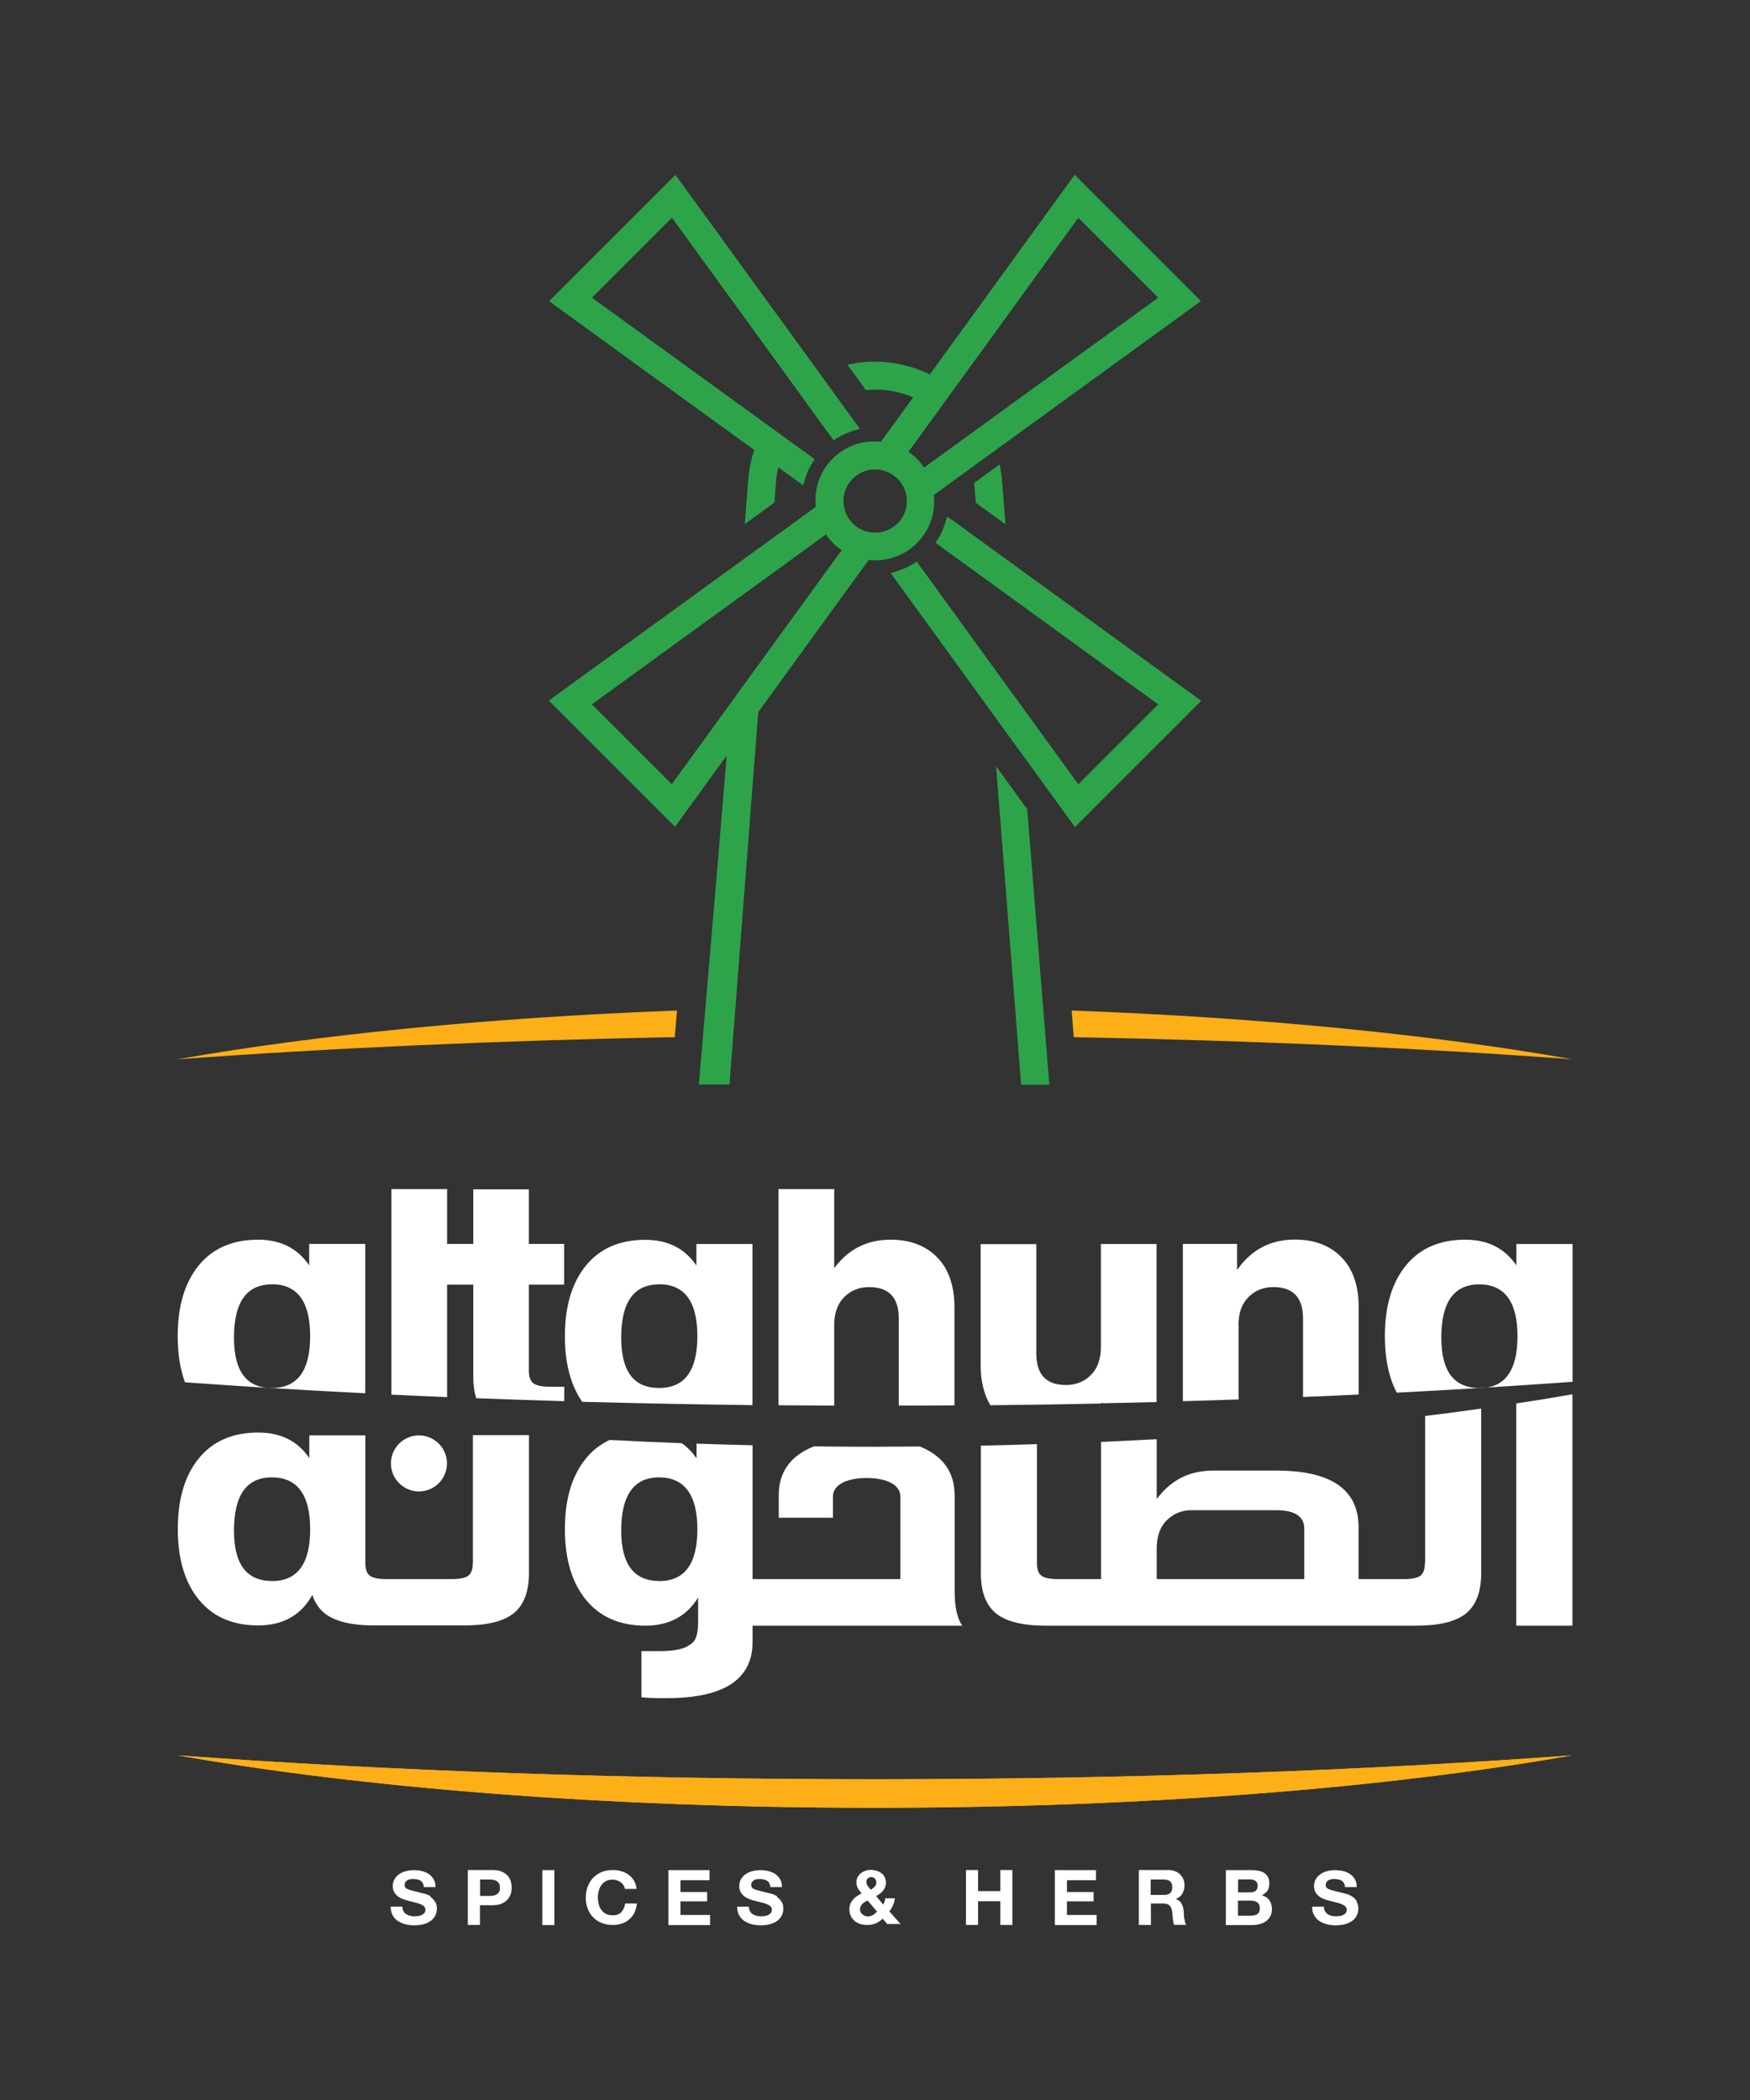 <svg viewBox="0 0 141.73 170.08" xmlns="http://www.w3.org/2000/svg" id="Text">
  <rect x="0" y="0" width="141.73" height="170.08" fill="#333333" stroke="none"/>
  <defs>
    <style>
      .cls-1 {
        fill: #2da44a;
      }

      .cls-2 {
        fill: #fff;
      }

      .cls-3 {
        fill: #fcaf17;
      }
    </style>
  </defs>
  <path d="M14.38,142.16c14.93,2.64,34.74,4.25,56.48,4.25s41.56-1.61,56.48-4.25c-16.83,1.24-36.06,1.94-56.48,1.94s-39.66-.7-56.48-1.94Z" class="cls-3"></path>
  <g>
    <path d="M41.09,151.89c-.12-.13-.28-.24-.48-.32-.19-.08-.43-.12-.71-.12h-2.01v4.45h.98v-1.6h1.03c.28,0,.52-.04.71-.12.2-.08.35-.19.48-.32.12-.13.21-.29.27-.46.06-.17.08-.35.08-.53s-.03-.36-.08-.53c-.06-.17-.15-.32-.27-.46ZM40.42,153.22c-.05.09-.11.15-.19.2-.08.05-.17.08-.27.1-.1.02-.21.03-.32.03h-.76v-1.33h.76c.11,0,.22,0,.32.03.1.02.2.05.27.1.08.05.14.12.19.2.05.09.07.2.07.34s-.02.26-.07.34ZM62.97,153.59c-.15-.09-.29-.16-.44-.2-.15-.04-.26-.07-.35-.09-.28-.07-.5-.12-.68-.17-.17-.04-.31-.09-.41-.13-.1-.04-.16-.09-.2-.14-.03-.05-.05-.12-.05-.2,0-.09.02-.17.06-.23.04-.06.1-.11.16-.15.06-.04.14-.07.21-.08.08-.02.16-.02.24-.02.12,0,.23.01.33.03.1.02.19.05.27.1.08.05.14.11.19.2.05.08.08.19.08.32h.95c0-.25-.05-.46-.15-.63-.1-.17-.23-.31-.4-.43-.17-.11-.36-.19-.57-.24-.21-.05-.44-.07-.67-.07-.2,0-.4.03-.6.08-.2.05-.38.13-.54.24-.16.11-.29.24-.38.4-.1.16-.15.35-.15.57,0,.19.04.36.12.5.08.14.18.25.3.34.12.09.27.17.42.22.16.06.32.11.49.15.16.04.32.08.48.12.16.04.3.08.42.13s.23.11.3.18c.08.07.11.17.11.28,0,.11-.03.2-.09.27-.06.07-.13.12-.22.16-.09.04-.18.07-.28.08-.1.01-.19.02-.28.02-.13,0-.25-.01-.37-.04-.12-.03-.23-.08-.32-.14s-.16-.14-.22-.24c-.05-.1-.08-.22-.08-.36h-.95c0,.26.04.49.15.68s.24.35.42.47c.18.12.38.21.61.27.23.06.47.09.71.09.3,0,.57-.03.8-.1.23-.07.42-.16.58-.28.16-.12.27-.27.35-.43.08-.17.12-.35.12-.54,0-.24-.05-.43-.16-.59-.11-.15-.23-.28-.38-.37ZM50.33,154.86c-.17.17-.4.26-.7.26-.22,0-.41-.04-.56-.12-.15-.08-.28-.19-.37-.33-.1-.13-.17-.29-.21-.46-.04-.17-.07-.34-.07-.52s.02-.37.07-.54c.04-.18.11-.33.21-.47.1-.14.22-.25.37-.33.15-.08.34-.12.56-.12.12,0,.24.02.35.06s.21.09.3.16c.09.07.16.15.22.24.06.09.1.19.11.29h.95c-.03-.25-.1-.46-.21-.66-.11-.19-.25-.35-.43-.48-.17-.13-.37-.23-.59-.29-.22-.07-.45-.1-.7-.1-.34,0-.65.06-.92.17-.27.12-.5.28-.69.48-.19.2-.33.44-.43.71-.1.27-.15.57-.15.88s.05.6.15.87c.1.27.24.5.43.7.19.2.42.36.69.47.27.11.58.17.92.17.27,0,.53-.04.75-.12.23-.08.43-.19.6-.35.17-.15.31-.33.41-.55.1-.21.17-.46.19-.72h-.95c-.04.29-.14.52-.31.69ZM43.92,155.91h.98v-4.45h-.98v4.45ZM34.9,153.59c-.15-.09-.29-.16-.44-.2-.15-.04-.26-.07-.35-.09-.28-.07-.5-.12-.68-.17-.17-.04-.31-.09-.41-.13-.1-.04-.16-.09-.2-.14-.03-.05-.05-.12-.05-.2,0-.09.02-.17.06-.23.04-.06.1-.11.16-.15.06-.04.14-.07.22-.08.08-.02.16-.02.24-.02.12,0,.23.01.33.03.1.02.19.05.27.1.08.05.14.11.19.2.05.08.08.19.08.32h.95c0-.25-.05-.46-.15-.63-.1-.17-.23-.31-.4-.43-.17-.11-.36-.19-.57-.24-.21-.05-.44-.07-.67-.07-.2,0-.4.03-.6.08-.2.05-.38.13-.54.24-.16.11-.29.24-.38.4-.1.16-.15.35-.15.57,0,.19.04.36.12.5.08.14.18.25.3.34.12.09.27.17.42.22.16.06.32.11.49.15.16.04.32.08.48.12.16.04.3.08.42.13s.22.11.3.18c.08.07.11.17.11.28,0,.11-.03.2-.09.27s-.13.12-.22.16c-.09.04-.18.07-.28.08-.1.01-.19.02-.28.02-.13,0-.25-.01-.37-.04-.12-.03-.23-.08-.32-.14s-.16-.14-.22-.24c-.05-.1-.08-.22-.08-.36h-.95c0,.26.05.49.15.68.1.19.24.35.42.47.18.12.38.21.61.27.23.06.47.09.71.09.3,0,.57-.03.8-.1.23-.07.42-.16.58-.28.16-.12.27-.27.35-.43.08-.17.12-.35.12-.54,0-.24-.05-.43-.16-.59-.11-.15-.23-.28-.38-.37ZM55.11,153.99h2.16v-.76h-2.16v-.95h2.35v-.82h-3.33v4.45h3.38v-.82h-2.4v-1.09ZM102.2,153.49c.2-.1.35-.22.45-.37.1-.15.15-.34.15-.56,0-.21-.03-.38-.1-.52-.07-.14-.17-.26-.29-.34-.12-.08-.27-.15-.45-.18-.17-.04-.37-.06-.58-.06h-2.1v4.45h2.16c.2,0,.39-.03.58-.08.19-.05.36-.13.51-.23.15-.1.26-.24.35-.4.09-.16.13-.36.13-.58,0-.28-.07-.52-.2-.71-.14-.2-.34-.34-.61-.41ZM100.26,152.21h.92c.09,0,.17,0,.25.02.08.01.15.04.22.08.06.04.11.09.15.16.04.07.06.15.06.26,0,.19-.06.32-.17.41-.11.08-.26.12-.43.12h-.99v-1.04ZM101.98,154.85c-.04.07-.09.13-.16.18-.07.04-.14.07-.23.09-.09.02-.18.03-.28.03h-1.05v-1.22h1.07c.21,0,.38.05.51.15.13.1.19.26.19.49,0,.12-.02.21-.06.29ZM109.88,153.96c-.11-.15-.23-.28-.38-.37-.15-.09-.29-.16-.44-.2-.15-.04-.26-.07-.35-.09-.28-.07-.51-.12-.68-.17-.17-.04-.31-.09-.41-.13-.1-.04-.16-.09-.2-.14-.03-.05-.05-.12-.05-.2,0-.09.02-.17.06-.23.04-.06.09-.11.16-.15.06-.04.14-.07.22-.08.08-.02.16-.02.24-.02.12,0,.23.01.33.03.1.02.19.05.27.1.08.05.14.11.19.2.05.08.08.19.09.32h.95c0-.25-.05-.46-.15-.63-.1-.17-.23-.31-.4-.43-.17-.11-.36-.19-.57-.24-.21-.05-.44-.07-.67-.07-.2,0-.4.03-.6.08-.2.05-.38.13-.54.24-.16.11-.29.24-.38.4-.1.16-.15.35-.15.57,0,.19.04.36.12.5.08.14.18.25.3.34.12.09.27.17.42.22.16.06.32.11.49.15.16.04.32.08.48.12.16.04.3.08.42.13.12.05.22.11.3.18.08.07.12.17.12.28,0,.11-.03.2-.09.27-.06.07-.13.12-.22.16-.09.04-.18.07-.28.08-.1.01-.19.02-.28.02-.13,0-.25-.01-.37-.04-.12-.03-.23-.08-.31-.14-.09-.06-.16-.14-.22-.24-.05-.1-.08-.22-.08-.36h-.95c0,.26.04.49.15.68.1.19.24.35.42.47.18.12.38.21.61.27.23.06.47.09.71.09.3,0,.57-.03.8-.1.23-.07.42-.16.58-.28.16-.12.27-.27.35-.43.08-.17.12-.35.12-.54,0-.24-.05-.43-.16-.59ZM95.9,155.39c0-.1-.02-.2-.02-.29,0-.1,0-.18-.01-.25,0-.11-.02-.22-.05-.34-.02-.11-.06-.21-.11-.31-.05-.09-.11-.17-.19-.24-.08-.07-.18-.12-.3-.15h0c.25-.11.43-.26.54-.45.11-.19.17-.42.17-.68,0-.17-.03-.33-.09-.48-.06-.15-.15-.28-.26-.39s-.25-.2-.41-.26c-.16-.07-.34-.1-.54-.1h-2.4v4.45h.98v-1.74h.98c.25,0,.42.05.53.16.11.11.18.28.21.51.02.18.04.37.06.56.01.2.05.36.1.5h.98c-.05-.06-.08-.14-.1-.23-.02-.09-.04-.18-.05-.28ZM94.77,153.32c-.11.1-.28.15-.51.15h-1.07v-1.25h1.07c.22,0,.39.05.51.15.11.1.17.26.17.47s-.06.39-.17.49ZM86.41,153.99h2.16v-.76h-2.16v-.95h2.35v-.82h-3.33v4.45h3.38v-.82h-2.4v-1.09ZM81.01,153.16h-1.8v-1.71h-.98v4.45h.98v-1.92h1.8v1.92h.98v-4.45h-.98v1.71ZM72.33,154.3c.07-.18.12-.37.14-.56h-.77c-.01.09-.03.18-.06.26-.02.09-.06.17-.11.25l-.57-.69c.23-.12.41-.26.56-.44.15-.17.23-.39.23-.64,0-.17-.03-.32-.1-.45-.06-.13-.15-.24-.26-.32-.11-.09-.24-.15-.39-.2-.15-.04-.31-.07-.48-.07-.15,0-.29.02-.43.07-.14.05-.26.11-.37.2-.11.09-.19.19-.26.31-.06.12-.1.26-.1.41,0,.19.04.36.12.5.08.14.18.28.3.42-.13.06-.25.13-.37.21-.12.08-.23.17-.32.28-.09.1-.17.22-.22.35-.05.13-.08.27-.08.42,0,.21.04.39.11.55.07.16.18.29.31.41.13.11.28.19.46.25.18.06.37.08.57.08.25,0,.48-.04.68-.13.2-.08.39-.21.57-.38l.36.43h1.08l-.9-1.02c.12-.15.22-.32.29-.5ZM70.29,152.13c.08-.07.17-.11.28-.11s.2.04.28.12c.08.08.12.18.12.29,0,.16-.04.28-.13.37-.09.09-.2.17-.32.25-.08-.1-.16-.2-.24-.3-.08-.1-.11-.21-.11-.35,0-.11.04-.21.12-.28ZM70.69,155.1c-.12.07-.26.11-.41.11-.08,0-.16-.01-.24-.05-.08-.03-.14-.07-.2-.12-.06-.05-.11-.11-.14-.18-.04-.07-.05-.14-.05-.22,0-.09.02-.17.05-.24.04-.07.08-.14.14-.2.06-.06.12-.11.2-.16.07-.04.15-.08.23-.12l.76.9c-.1.11-.21.21-.33.28Z" class="cls-2"></path>
    <path d="M14.38,142.16c14.93,2.64,34.74,4.25,56.48,4.25s41.56-1.61,56.48-4.25c-16.83,1.24-36.06,1.94-56.48,1.94s-39.66-.7-56.48-1.94Z" class="cls-3"></path>
  </g>
  <g>
    <path d="M67.56,107.33c0-.98.27-1.74.81-2.28.54-.54,1.21-.81,2.02-.81,1.6,0,2.4.85,2.4,2.54v7.06c1.51,0,3.01-.01,4.51-.02v-7.93c0-1.75-.47-3.11-1.4-4.06-.93-.95-2.19-1.43-3.77-1.43-1.91,0-3.43.77-4.57,2.31v-6.41h-4.51v17.51c1.5.01,3,.02,4.51.03v-6.5Z" class="cls-2"></path>
    <path d="M60.94,113.79v-13.04h-4.54v1.74c-.95-1.39-2.33-2.08-4.14-2.08-2.06,0-3.66.69-4.8,2.08-1.14,1.39-1.71,3.3-1.71,5.73,0,2.2.47,3.96,1.4,5.31,4.51.12,9.11.21,13.79.27ZM53.38,104.01c2.06,0,3.1,1.4,3.1,4.2s-1.03,4.2-3.1,4.2-3.07-1.36-3.07-4.08c0-2.87,1.02-4.31,3.07-4.31Z" class="cls-2"></path>
    <path d="M122.81,100.74v1.74c-.95-1.39-2.33-2.08-4.14-2.08-2.06,0-3.66.69-4.8,2.08-1.14,1.39-1.71,3.3-1.71,5.73,0,1.82.32,3.35.96,4.58,4.91-.25,9.66-.55,14.24-.88v-11.16h-4.54ZM119.8,112.41c-2.05,0-3.07-1.36-3.07-4.08,0-2.87,1.02-4.31,3.07-4.31s3.1,1.4,3.1,4.2-1.03,4.2-3.1,4.2Z" class="cls-2"></path>
    <path d="M77.31,121.06c0-1.88-1.01-3.18-2.81-3.91-1.2,0-2.41.02-3.62.02-1.67,0-3.32-.01-4.96-.03-1.83.72-2.85,2.03-2.85,3.92v1.86h4.39v-1.72c0-1,1.21-1.5,2.73-1.5s2.73.5,2.73,1.5v6.69h-11.97v-10.84c-1.53-.04-3.04-.08-4.54-.13v1.19c-.34-.5-.74-.91-1.2-1.23-1.97-.07-3.92-.16-5.84-.26-.74.35-1.38.84-1.91,1.49-1.14,1.39-1.71,3.3-1.71,5.73s.57,4.34,1.71,5.73c1.14,1.39,2.74,2.09,4.8,2.09,1.92,0,3.35-.76,4.28-2.28,0,.39,0,.81,0,1.21v.72h0c0,1.47-.37,1.73-.8,1.98-.4.26-1.08.4-2.05.43-.04,0-.81,0-1.74,0v3.74c.48.05.98.07,1.53.07h.52c4.05,0,6.33-1.16,6.84-3.48.07-.33.11-.68.11-1.06v-1.33h16.98c-.4-.58-.61-1.49-.61-2.74v-7.85ZM53.38,128.04c-2.04,0-3.07-1.36-3.07-4.08,0-2.87,1.03-4.31,3.07-4.31s3.1,1.4,3.1,4.2-1.03,4.2-3.1,4.2Z" class="cls-2"></path>
    <path d="M89.2,113.65s.06-.07.08-.1v.1c1.47-.03,2.94-.07,4.39-.1v-12.8h-4.51v8.33c0,.98-.27,1.74-.81,2.28-.54.54-1.21.81-2.02.81-1.6,0-2.4-.85-2.4-2.54v-8.87h-4.51v9.77c0,1.32.27,2.41.79,3.28,3.03-.03,6.02-.08,8.98-.14Z" class="cls-2"></path>
    <path d="M100.3,107.33c0-.98.27-1.74.81-2.28.54-.54,1.21-.81,2.02-.81,1.6,0,2.4.85,2.4,2.54v6.36c1.52-.06,3.02-.13,4.51-.2v-7.06c0-1.75-.47-3.11-1.4-4.06-.93-.95-2.19-1.43-3.77-1.43-1.97,0-3.53.82-4.68,2.46v-2.11h-4.39v12.74c1.51-.04,3.02-.09,4.51-.14v-6.01Z" class="cls-2"></path>
    <path d="M33.93,120.79c1.25,0,2.27-1.02,2.27-2.27s-1.02-2.27-2.27-2.27h0c-1.25,0-2.27,1.02-2.27,2.27s1.02,2.27,2.27,2.27h0Z" class="cls-2"></path>
    <path d="M42.84,96.32h-4.51v4.42h-2.12v-4.44h-4.51v16.65c1.49.07,2.99.14,4.51.2v-9.11h2.12v7.46c0,.66.08,1.24.24,1.74,2.35.09,4.72.17,7.13.24v-1.17h-1.16c-.64,0-1.08-.09-1.33-.27-.25-.18-.38-.53-.38-1.03v-6.97h2.86v-3.3h-2.86v-4.42Z" class="cls-2"></path>
    <path d="M115.4,126.6c0,.5-.13.83-.37,1.02-.25.18-.69.27-1.32.27h-3.68v-4.19c0-3.06-2.21-4.6-6.65-4.6h-5.14c-.23,0-.47.01-.69.04-1.59.16-2.87.92-3.87,2.27v-4.85c-1.49.08-2.99.15-4.51.22v2.67h0v8.44h-3.5c-.63,0-1.07-.09-1.32-.27-.25-.18-.37-.52-.37-1.02v-9.64c-1.5.05-3.01.09-4.54.12v10.33c0,1.51.41,2.59,1.23,3.26.82.66,2.16.99,4.02.99h30.02c1.86,0,3.19-.32,4.02-.99.82-.67,1.23-1.75,1.23-3.26v-13.33c-1.48.21-2.99.41-4.54.6v11.92ZM105.63,127.89h-11.95v-2.48c0-.98.27-1.74.81-2.28.54-.54,1.21-.82,2.02-.82.02,0,.05,0,.06,0h0c4.68,0,6.76,0,6.78,0,1.52,0,2.28.5,2.28,1.5v4.08Z" class="cls-2"></path>
    <path d="M122.8,131.66h4.55v-18.74c-1.46.26-2.99.51-4.55.74v17.99Z" class="cls-2"></path>
    <path d="M38.29,126.6c0,.5-.12.83-.37,1.02-.25.18-.69.27-1.32.27h-5.32c-.63,0-1.07-.09-1.32-.27-.25-.18-.37-.52-.37-1.02v-10.35h-4.54v1.84c-.93-1.38-2.31-2.07-4.14-2.07-2.06,0-3.66.69-4.8,2.08-1.14,1.39-1.71,3.3-1.71,5.73s.57,4.34,1.71,5.73c1.14,1.39,2.74,2.08,4.8,2.08,1.85,0,3.24-.7,4.17-2.11.01-.02.1-.16.22-.36.2.62.53,1.11.98,1.48.82.66,2.16.99,4.02.99h7.29c1.86,0,3.19-.32,4.02-.99.82-.67,1.23-1.75,1.23-3.26v-11.16h-4.54v10.35ZM22.02,128.04c-2.05,0-3.07-1.36-3.07-4.08,0-2.87,1.02-4.31,3.07-4.31s3.1,1.4,3.1,4.2-1.03,4.2-3.1,4.2Z" class="cls-2"></path>
    <path d="M29.58,112.84v-12.1h-4.54v1.74c-.95-1.39-2.33-2.08-4.14-2.08-2.06,0-3.66.69-4.8,2.08-1.14,1.39-1.71,3.3-1.71,5.73,0,1.43.2,2.67.59,3.74,4.69.34,9.57.64,14.6.89ZM22.02,104.01c2.06,0,3.1,1.4,3.1,4.2s-1.03,4.2-3.1,4.2-3.07-1.36-3.07-4.08c0-2.87,1.02-4.31,3.07-4.31Z" class="cls-2"></path>
  </g>
  <g>
    <path d="M61.08,36.45c-.13.39-.23.78-.32,1.2-.05.25-.09.52-.12.77v.07s-.02.15-.02.15c-.01.08-.05.49-.25,3.19l-.05.61.5-.36,1.79-1.3.11-.08v-.13s.02-.11.02-.11c.09-1.14.11-1.48.12-1.58v-.07s.04-.21.04-.21c.02-.17.04-.33.08-.49.02-.09.04-.18.06-.26l1.68,1.22.33.24.11-.39c.15-.53.37-1.03.67-1.5l.14-.23-.21-.16-17.82-12.92,6.48-6.48,10.41,14.34,1.37,1.89,1.15,1.58.16.21.23-.14c.47-.29.98-.52,1.51-.67l.39-.11-.24-.33-.64-.88-3.46-4.77-10.4-14.32-.2-.27-.24.24-9.75,9.75-.24.24.27.2,16.35,11.86Z" class="cls-1"></path>
    <path d="M77.03,42.07l-.33-.24-.11.39c-.15.53-.37,1.04-.67,1.51l-.14.23.21.16,17.81,12.93-6.47,6.47-12.92-17.81-.16-.22-.23.14c-.47.29-.97.52-1.5.67l-.39.11.24.33,14.49,19.97.2.27.24-.24,9.74-9.74.24-.24-.27-.2-19.97-14.5Z" class="cls-1"></path>
    <path d="M81.07,38.24c-.01-.06-.02-.12-.03-.18l-.07-.46-.38.28-1.56,1.14-.13.09v.16s.03.23.03.23c.02.28.05.65.09,1.09v.13s.12.08.12.08l1.79,1.3.5.36-.05-.61c-.15-2.01-.24-3.14-.25-3.2-.01-.13-.03-.27-.06-.4Z" class="cls-1"></path>
    <path d="M75.64,40.08l1.42-1.03,19.93-14.47.27-.2-.24-.24-9.74-9.74-.24-.24-.2.27-11.53,15.89c-1.39-.67-2.93-1.03-4.47-1.03-.6,0-1.19.05-1.77.16l-.44.08.27.37,1.13,1.56.09.13h.16c.17-.03.35-.04.56-.04,1.07,0,2.12.21,3.12.63l-2.62,3.6c-.17-.02-.35-.03-.52-.03-1.28,0-2.48.49-3.38,1.39-1.03,1.03-1.53,2.45-1.37,3.91l-21.35,15.49-.27.2.24.24,9.74,9.74.24.24.2-.27,3.98-5.49c-.48,6.02-2.25,26.63-2.25,26.63h2.48l2.33-30.16,7.92-10.91,1.03-1.42c.17.02.33.04.5.04,1.3,0,2.51-.5,3.41-1.41,1.03-1.03,1.52-2.44,1.36-3.91ZM67.84,45l-13.43,18.51-6.47-6.47,18.96-13.76c.18.28.37.51.57.71l.09.09c.19.18.4.34.61.48l-.33.45ZM72.69,42.39c-.49.48-1.13.75-1.82.75-.22,0-.43-.03-.64-.08-.44-.11-.85-.34-1.17-.67-.48-.48-.75-1.13-.75-1.81s.27-1.33.75-1.81c.49-.49,1.13-.75,1.81-.75s1.33.27,1.82.75c.33.33.56.73.67,1.16.23.9-.02,1.82-.67,2.47ZM87.33,17.64l6.47,6.47-18.51,13.43-.45.33c-.15-.23-.3-.42-.46-.59-.03-.04-.07-.08-.1-.11-.2-.2-.43-.39-.71-.57l13.76-18.96Z" class="cls-1"></path>
    <path d="M83.2,65.62v-.08s-.05-.06-.05-.06l-1.89-2.61-.59-.82.08,1.01,1.93,24.53.02.26h2.29l-.03-.31c-.72-8.91-1.41-17.59-1.76-21.92Z" class="cls-1"></path>
  </g>
  <g>
    <path d="M54.84,81.84c-15.39.58-29.29,1.98-40.46,3.95,12.3-.9,25.88-1.52,40.27-1.79.06-.66.12-1.38.18-2.16Z" class="cls-3"></path>
    <path d="M86.79,81.83c.06.72.12,1.44.17,2.17,14.44.27,28.06.88,40.39,1.79-11.19-1.98-25.13-3.38-40.56-3.95Z" class="cls-3"></path>
  </g>
</svg>
